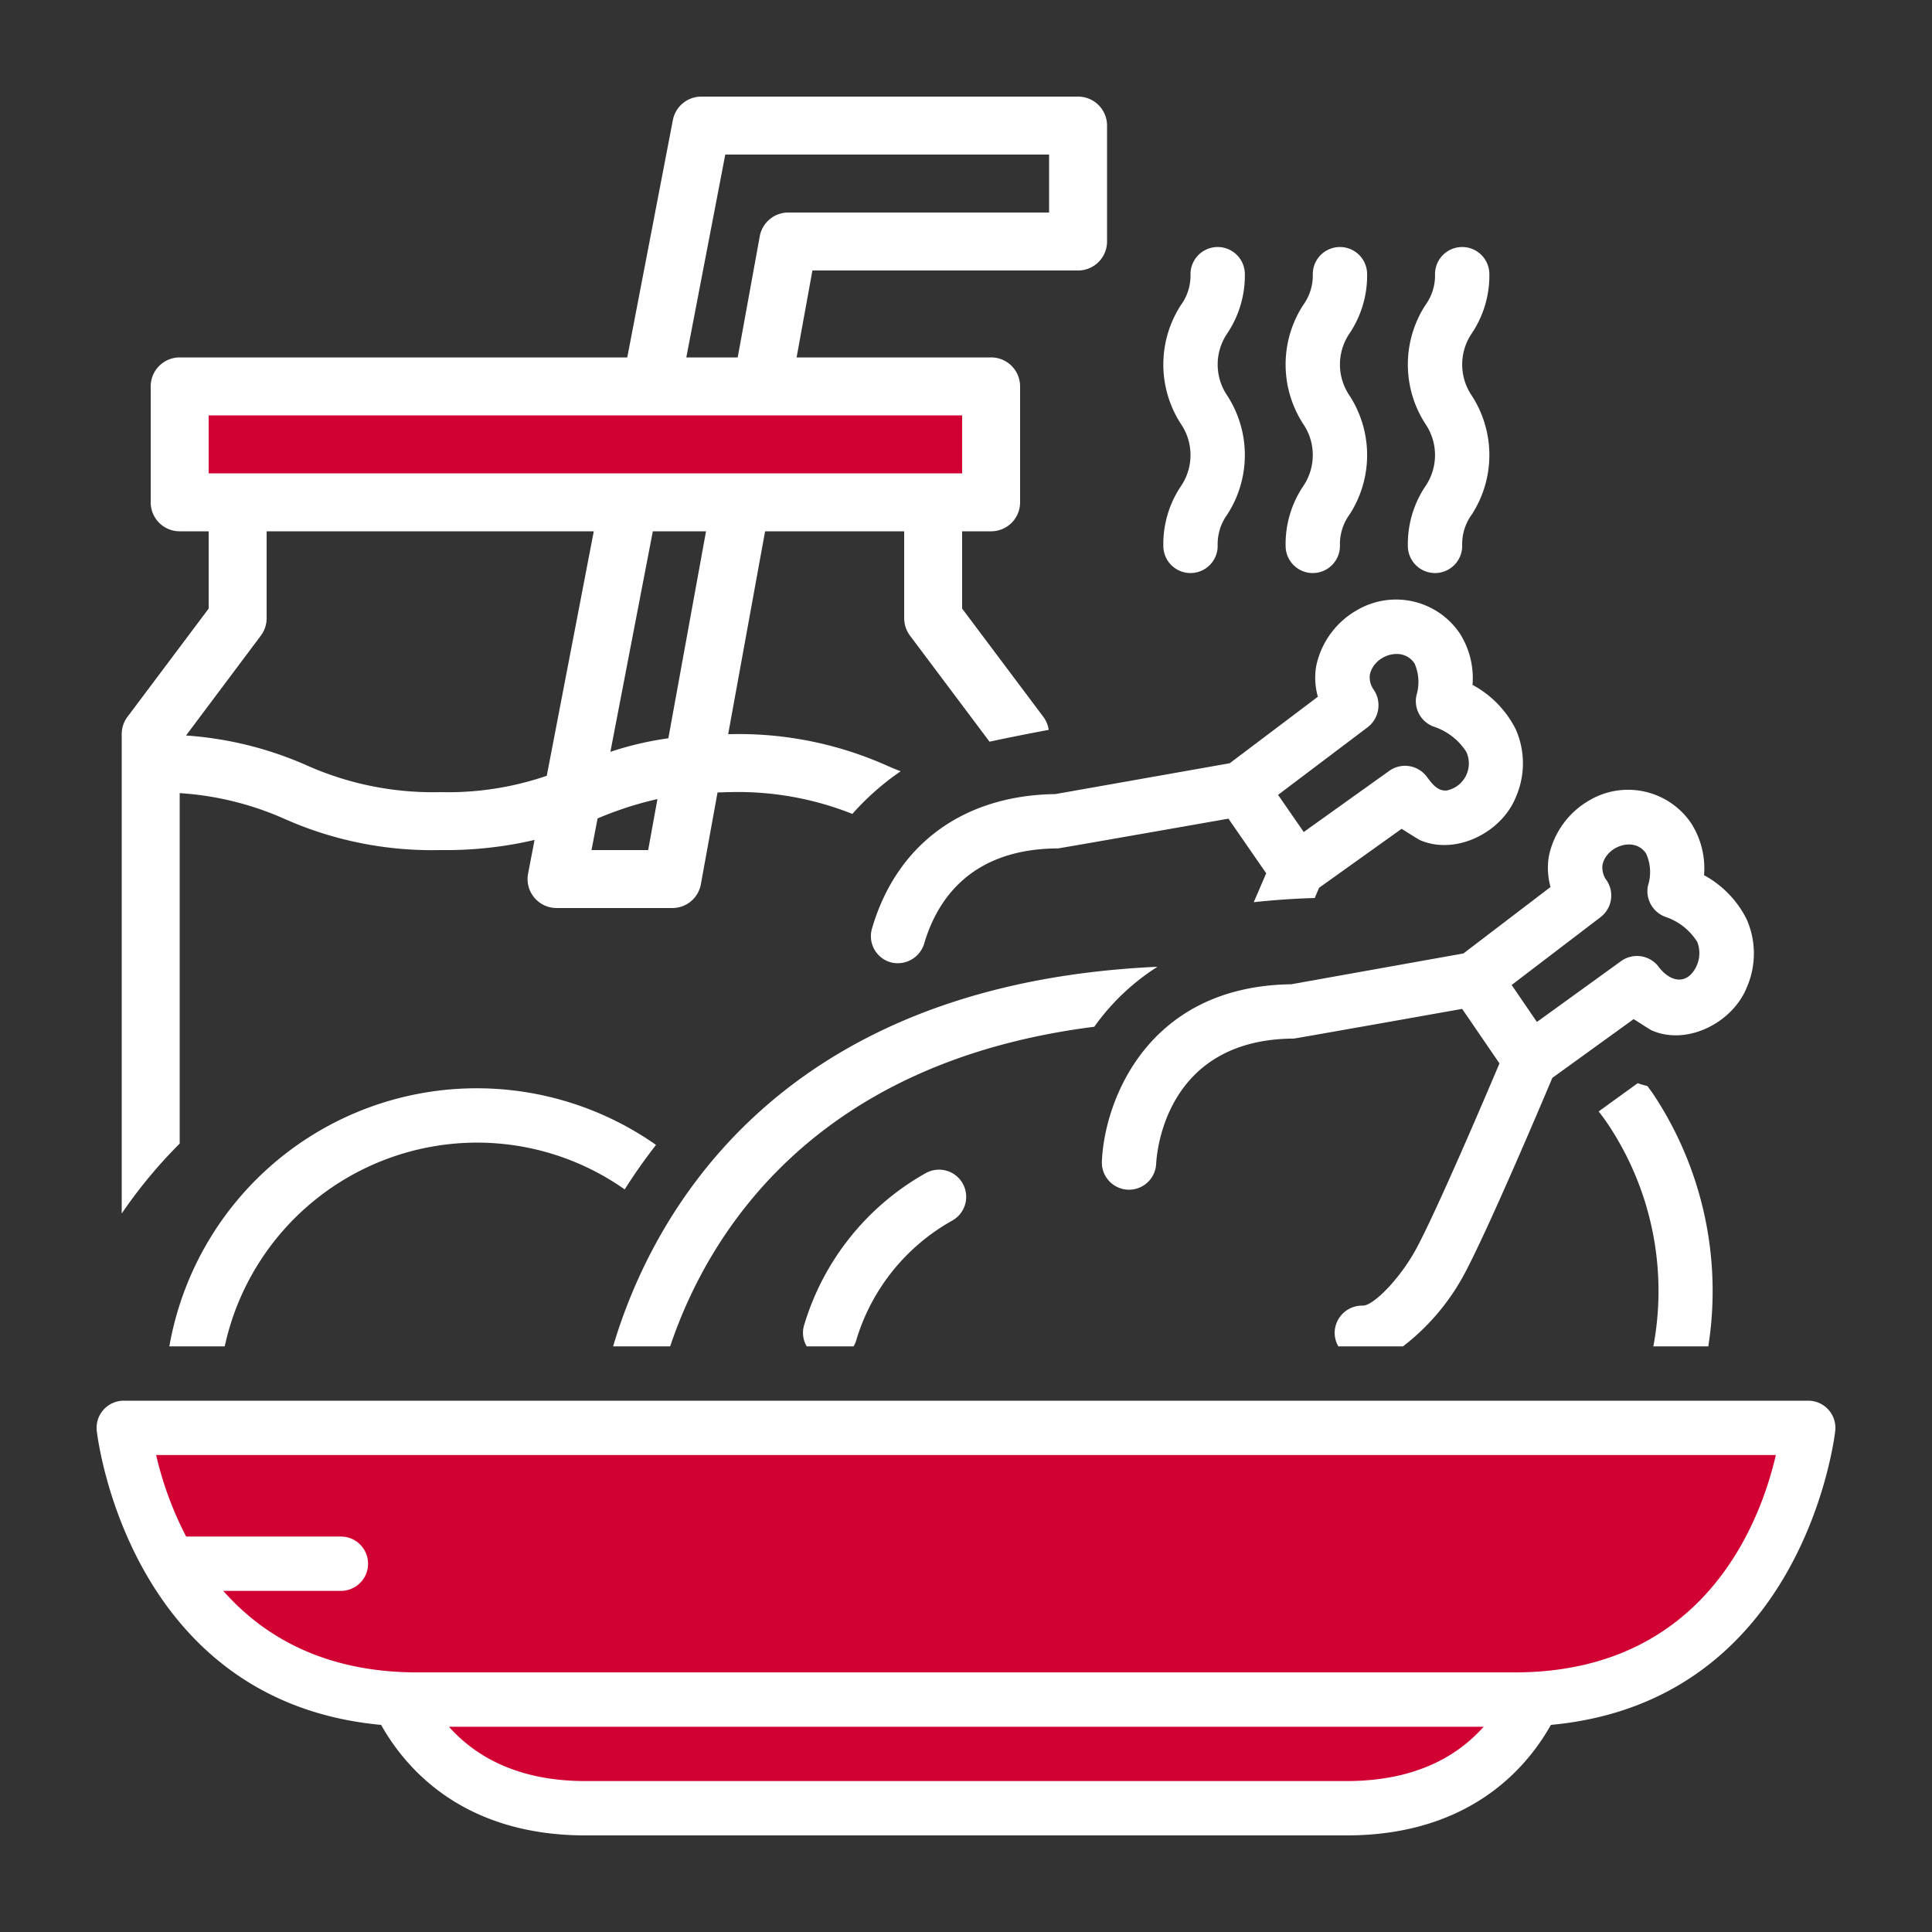 <svg xmlns="http://www.w3.org/2000/svg" xmlns:xlink="http://www.w3.org/1999/xlink" width="1000" height="1000" viewBox="0 0 1000 1000">
  <rect x="0" y="0" width="1000" height="1000" fill="#333333" stroke="none"/>
  <defs>
    <style>
      .cls-1 {
        clip-path: url(#clip-Food_and_Beverages_1);
      }

      .cls-2 {
        fill: #d20133;
      }

      .cls-3 {
        fill: #fff;
      }
    </style>
    <clipPath id="clip-Food_and_Beverages_1">
      <rect width="1000" height="1000"/>
    </clipPath>
  </defs>
  <g id="Food_and_Beverages_1" data-name="Food and Beverages – 1" class="cls-1">
    <path id="Path_280" data-name="Path 280" class="cls-2" d="M4267.524,745.036s5.478,54.782,24.652,76.695S4397.632,886.1,4407.219,886.1s54.783,49.3,72.586,52.043,414.974-1.37,427.3,0,71.217-38.347,82.173-52.043,108.194-45.2,120.521-64.369,27.391-76.695,27.391-76.695Z" transform="translate(-4200)"/>
    <g id="Group_39" data-name="Group 39" transform="translate(-4200)">
      <g id="Group_37" data-name="Group 37">
        <g id="Group_36" data-name="Group 36">
          <g id="Group_35" data-name="Group 35">
            <path id="Path_227" data-name="Path 227" class="cls-3" d="M4928.7,282.427a14.063,14.063,0,1,0,28.125,0,26.075,26.075,0,0,1,5.028-16.209,56.591,56.591,0,0,0,0-61.348,28.613,28.613,0,0,1,0-32.4,53.743,53.743,0,0,0,9.034-30.668,14.063,14.063,0,0,0-28.125,0,26.048,26.048,0,0,1-5.028,16.191,56.582,56.582,0,0,0,0,61.341,28.641,28.641,0,0,1,0,32.419A53.767,53.767,0,0,0,4928.7,282.427Z"/>
            <path id="Path_228" data-name="Path 228" class="cls-3" d="M4865.431,282.427a14.063,14.063,0,1,0,28.125,0,26.075,26.075,0,0,1,5.028-16.209,56.591,56.591,0,0,0,0-61.348,28.613,28.613,0,0,1,0-32.4,53.743,53.743,0,0,0,9.034-30.668,14.063,14.063,0,0,0-28.125,0,26.049,26.049,0,0,1-5.029,16.191,56.587,56.587,0,0,0,0,61.341,28.636,28.636,0,0,1,0,32.419A53.773,53.773,0,0,0,4865.431,282.427Z"/>
            <path id="Path_229" data-name="Path 229" class="cls-3" d="M4802.141,282.427a14.063,14.063,0,1,0,28.125,0,26.082,26.082,0,0,1,5.029-16.209,56.591,56.591,0,0,0,0-61.348,28.608,28.608,0,0,1,0-32.4,53.75,53.75,0,0,0,9.034-30.668,14.063,14.063,0,0,0-28.125,0,26.049,26.049,0,0,1-5.029,16.191,56.582,56.582,0,0,0,0,61.341,28.636,28.636,0,0,1,0,32.419A53.774,53.774,0,0,0,4802.141,282.427Z"/>
            <path id="Path_230" data-name="Path 230" class="cls-3" d="M5149.93,740.463A14.064,14.064,0,0,0,5135.937,725H4264.063a14.055,14.055,0,0,0-13.993,15.456c.15,1.469,15.651,140.186,147.191,152.346,16.253,28.822,48.472,57.2,105.769,57.2h393.943c57.3,0,89.516-28.376,105.775-57.2,131.528-12.16,147.041-150.877,147.185-152.339ZM4896.966,921.877H4503.04c-35.5,0-57.3-13.1-70.67-28.125h535.579c-13.328,15.023-35.169,28.125-70.971,28.125ZM4984,865.627H4415.991c-48.359,0-79.892-18.91-100.427-42.188h61a14.063,14.063,0,0,0,0-28.125h-80.212a178.379,178.379,0,0,1-15.538-42.187h838.364c-7.9,34.189-36.75,112.5-135.175,112.5Z"/>
            <path id="Path_231" data-name="Path 231" class="cls-3" d="M4660.894,498.058a14.326,14.326,0,0,0,17.44-9.555c6.542-22.4,23.869-49.163,69.265-49.37.8-.006,88.235-15.393,88.235-15.393L4855.383,452c-1.638,3.836-3.848,8.965-6.447,14.979,9.222-1.017,19.908-1.845,31.559-2.172.873-2.04,1.67-3.892,2.26-5.286l42.728-30.536s8.7,5.538,9.642,5.933c18.671,7.9,42.2-4.131,49.483-22.355l-.007.006a43.48,43.48,0,0,0-.125-35.225A53.173,53.173,0,0,0,4962.17,354.5a43.11,43.11,0,0,0-6.592-26.663,39.85,39.85,0,0,0-52.947-12.167,43.505,43.505,0,0,0-21.376,29.123,36.3,36.3,0,0,0,.872,15.839l-45.634,34.428-90.251,15.959c-47.6.646-82.152,25.958-94.9,69.6v-.006a14.059,14.059,0,0,0,9.555,17.44Zm247.129-121.735v.006a14.365,14.365,0,0,0,2.794-19.65,10.866,10.866,0,0,1-1.795-7.345c1.971-10.2,16.944-15.249,23.146-5.92a23.779,23.779,0,0,1,.973,16.542,14.06,14.06,0,0,0,9.354,16.285,31.794,31.794,0,0,1,16.5,12.989,14.31,14.31,0,0,1-10.051,19.907c-4.91.534-7.829-3.635-10.472-7.15a14.043,14.043,0,0,0-19.411-2.976l-44.252,31.629-13.291-19.217Z"/>
            <path id="Path_232" data-name="Path 232" class="cls-3" d="M4678.958,607.327a134.237,134.237,0,0,0-62.968,79.333,13.92,13.92,0,0,0,1.57,10.221H4641.8a14.013,14.013,0,0,0,1.569-3.773,105.662,105.662,0,0,1,49.551-61.361,14.065,14.065,0,1,0-13.961-24.42Z"/>
            <path id="Path_233" data-name="Path 233" class="cls-3" d="M4799.092,500.4c-200.122,9.1-262.736,132.313-281.748,196.473h29.525c18.475-55.025,71.291-146.671,219.535-165.423a117.021,117.021,0,0,1,32.689-31.044Z"/>
            <path id="Path_234" data-name="Path 234" class="cls-3" d="M5084.214,696.877A184.225,184.225,0,0,0,5055.77,566.4c-.98-1.475-2.041-2.825-3.058-4.243-1.695-.452-3.4-.9-5.041-1.495l-20.208,14.609c1.682,2.172,3.334,4.382,4.891,6.724v-.007a155.483,155.483,0,0,1,23.416,114.892Z"/>
            <path id="Path_235" data-name="Path 235" class="cls-3" d="M4446.871,591.416a132.712,132.712,0,0,1,76.471,24.22q7.43-11.77,16.216-23.027h.006a161.547,161.547,0,0,0-251.913,104.274h28.665a133.779,133.779,0,0,1,130.556-105.468Z"/>
            <path id="Path_236" data-name="Path 236" class="cls-3" d="M4957.459,493.509,4868.3,509.455c-74.425,1.011-96.649,60.318-97.973,91.707a14.064,14.064,0,0,0,28.1,1.249c.339-6.6,5.2-64.53,71.254-64.845.8-.006,87.131-15.368,87.131-15.368l19.312,28.22c-8.225,19.437-31.472,73.859-42.426,94.721-8.575,16.361-22.75,30.649-28.207,30.642a14.245,14.245,0,0,0-14.665,13.435,13.991,13.991,0,0,0,1.909,7.659h33.46a116.712,116.712,0,0,0,32.4-38.671c12.361-23.517,38.252-84.55,44.894-100.3l42.062-30.4c.069-.05,8.431,5.418,9.386,5.833,18.544,8.142,42.1-4.269,49.25-22.388h.007a43.808,43.808,0,0,0-.2-35.288,53.021,53.021,0,0,0-21.986-22.669,43.388,43.388,0,0,0-6.623-26.82,39.438,39.438,0,0,0-52.552-12.021,43.557,43.557,0,0,0-21.143,29.041,36.555,36.555,0,0,0,.866,15.92Zm70.991-18.8a14.067,14.067,0,0,0,2.611-19.763,11.337,11.337,0,0,1-1.644-7.056c1.67-9.75,16.486-15.274,22.562-6.146a22.941,22.941,0,0,1,1,16.68,14.16,14.16,0,0,0,9.235,16.21,30.923,30.923,0,0,1,16.329,12.989,16.044,16.044,0,0,1-3.579,16.97c-5.644,5.2-12.443,1.205-16.4-4.112h.006a14.063,14.063,0,0,0-19.519-3l-43.55,31.477-13.077-19.128Z"/>
          </g>
        </g>
      </g>
      <g id="Group_38" data-name="Group 38">
        <rect id="Rectangle_24" data-name="Rectangle 24" class="cls-2" width="427" height="60" transform="translate(4293 196)"/>
        <path id="Path_238" data-name="Path 238" class="cls-3" d="M4768.61,54.39a15,15,0,0,0-10.6-4.39h-195a15,15,0,0,0-14.74,12.17L4524.67,185H4293a15.006,15.006,0,0,0-15,15v60a14.989,14.989,0,0,0,15,15h15v40l-42,56a14.979,14.979,0,0,0-3,9V628.12a250.516,250.516,0,0,1,30.01-36.21V410.52a158.156,158.156,0,0,1,51.25,12.03c1.05.44,2.1.9,3.14,1.36a187.822,187.822,0,0,0,69.71,16.02q5.446.2,10.9.06a200.987,200.987,0,0,0,26.87-1.41,197.068,197.068,0,0,0,21.81-3.84l-3.35,17.42a15,15,0,0,0,14.68,17.83h60a14.982,14.982,0,0,0,14.75-12.31l8.63-47.52c2.18,0,4.24-.17,6.58-.17h.01a160.2,160.2,0,0,1,63.19,11.29,136.547,136.547,0,0,1,25-22.07q-3.84-1.47-7.6-3.15A187.99,187.99,0,0,0,4578.01,380h-1.11l19.11-105h72v45a14.982,14.982,0,0,0,3,9l41.17,54.9c10.39-2.23,20.71-4.27,30.65-6.13A14.875,14.875,0,0,0,4740,371l-42-56V275h15a14.989,14.989,0,0,0,15-15V200a14.989,14.989,0,0,0-15-15H4612.32l8.19-45h137.5a15.005,15.005,0,0,0,15-15V65A14.993,14.993,0,0,0,4768.61,54.39Zm-285.6,347.15a156.757,156.757,0,0,1-38.74,8.03,154.668,154.668,0,0,1-16.26.43q-7.86.2-15.66-.38c-.64-.04-1.27-.09-1.9-.15a159.655,159.655,0,0,1-41.71-9.27q-5.131-1.875-10.13-4.12a185.628,185.628,0,0,0-62.32-15.39L4335.01,329a15.044,15.044,0,0,0,3-9V275h169.33ZM4535.49,440h-29.33l3.15-16.38a182.344,182.344,0,0,1,30.98-10.02Zm10.45-57.87a167.16,167.16,0,0,0-30,7.02v-.03L4537.9,275h27.54ZM4698.01,215v30h-390V215Zm45-105h-135a15,15,0,0,0-14.76,12.31L4581.84,185h-26.61L4575.4,80h167.61Z"/>
      </g>
    </g>
  </g>
</svg>

